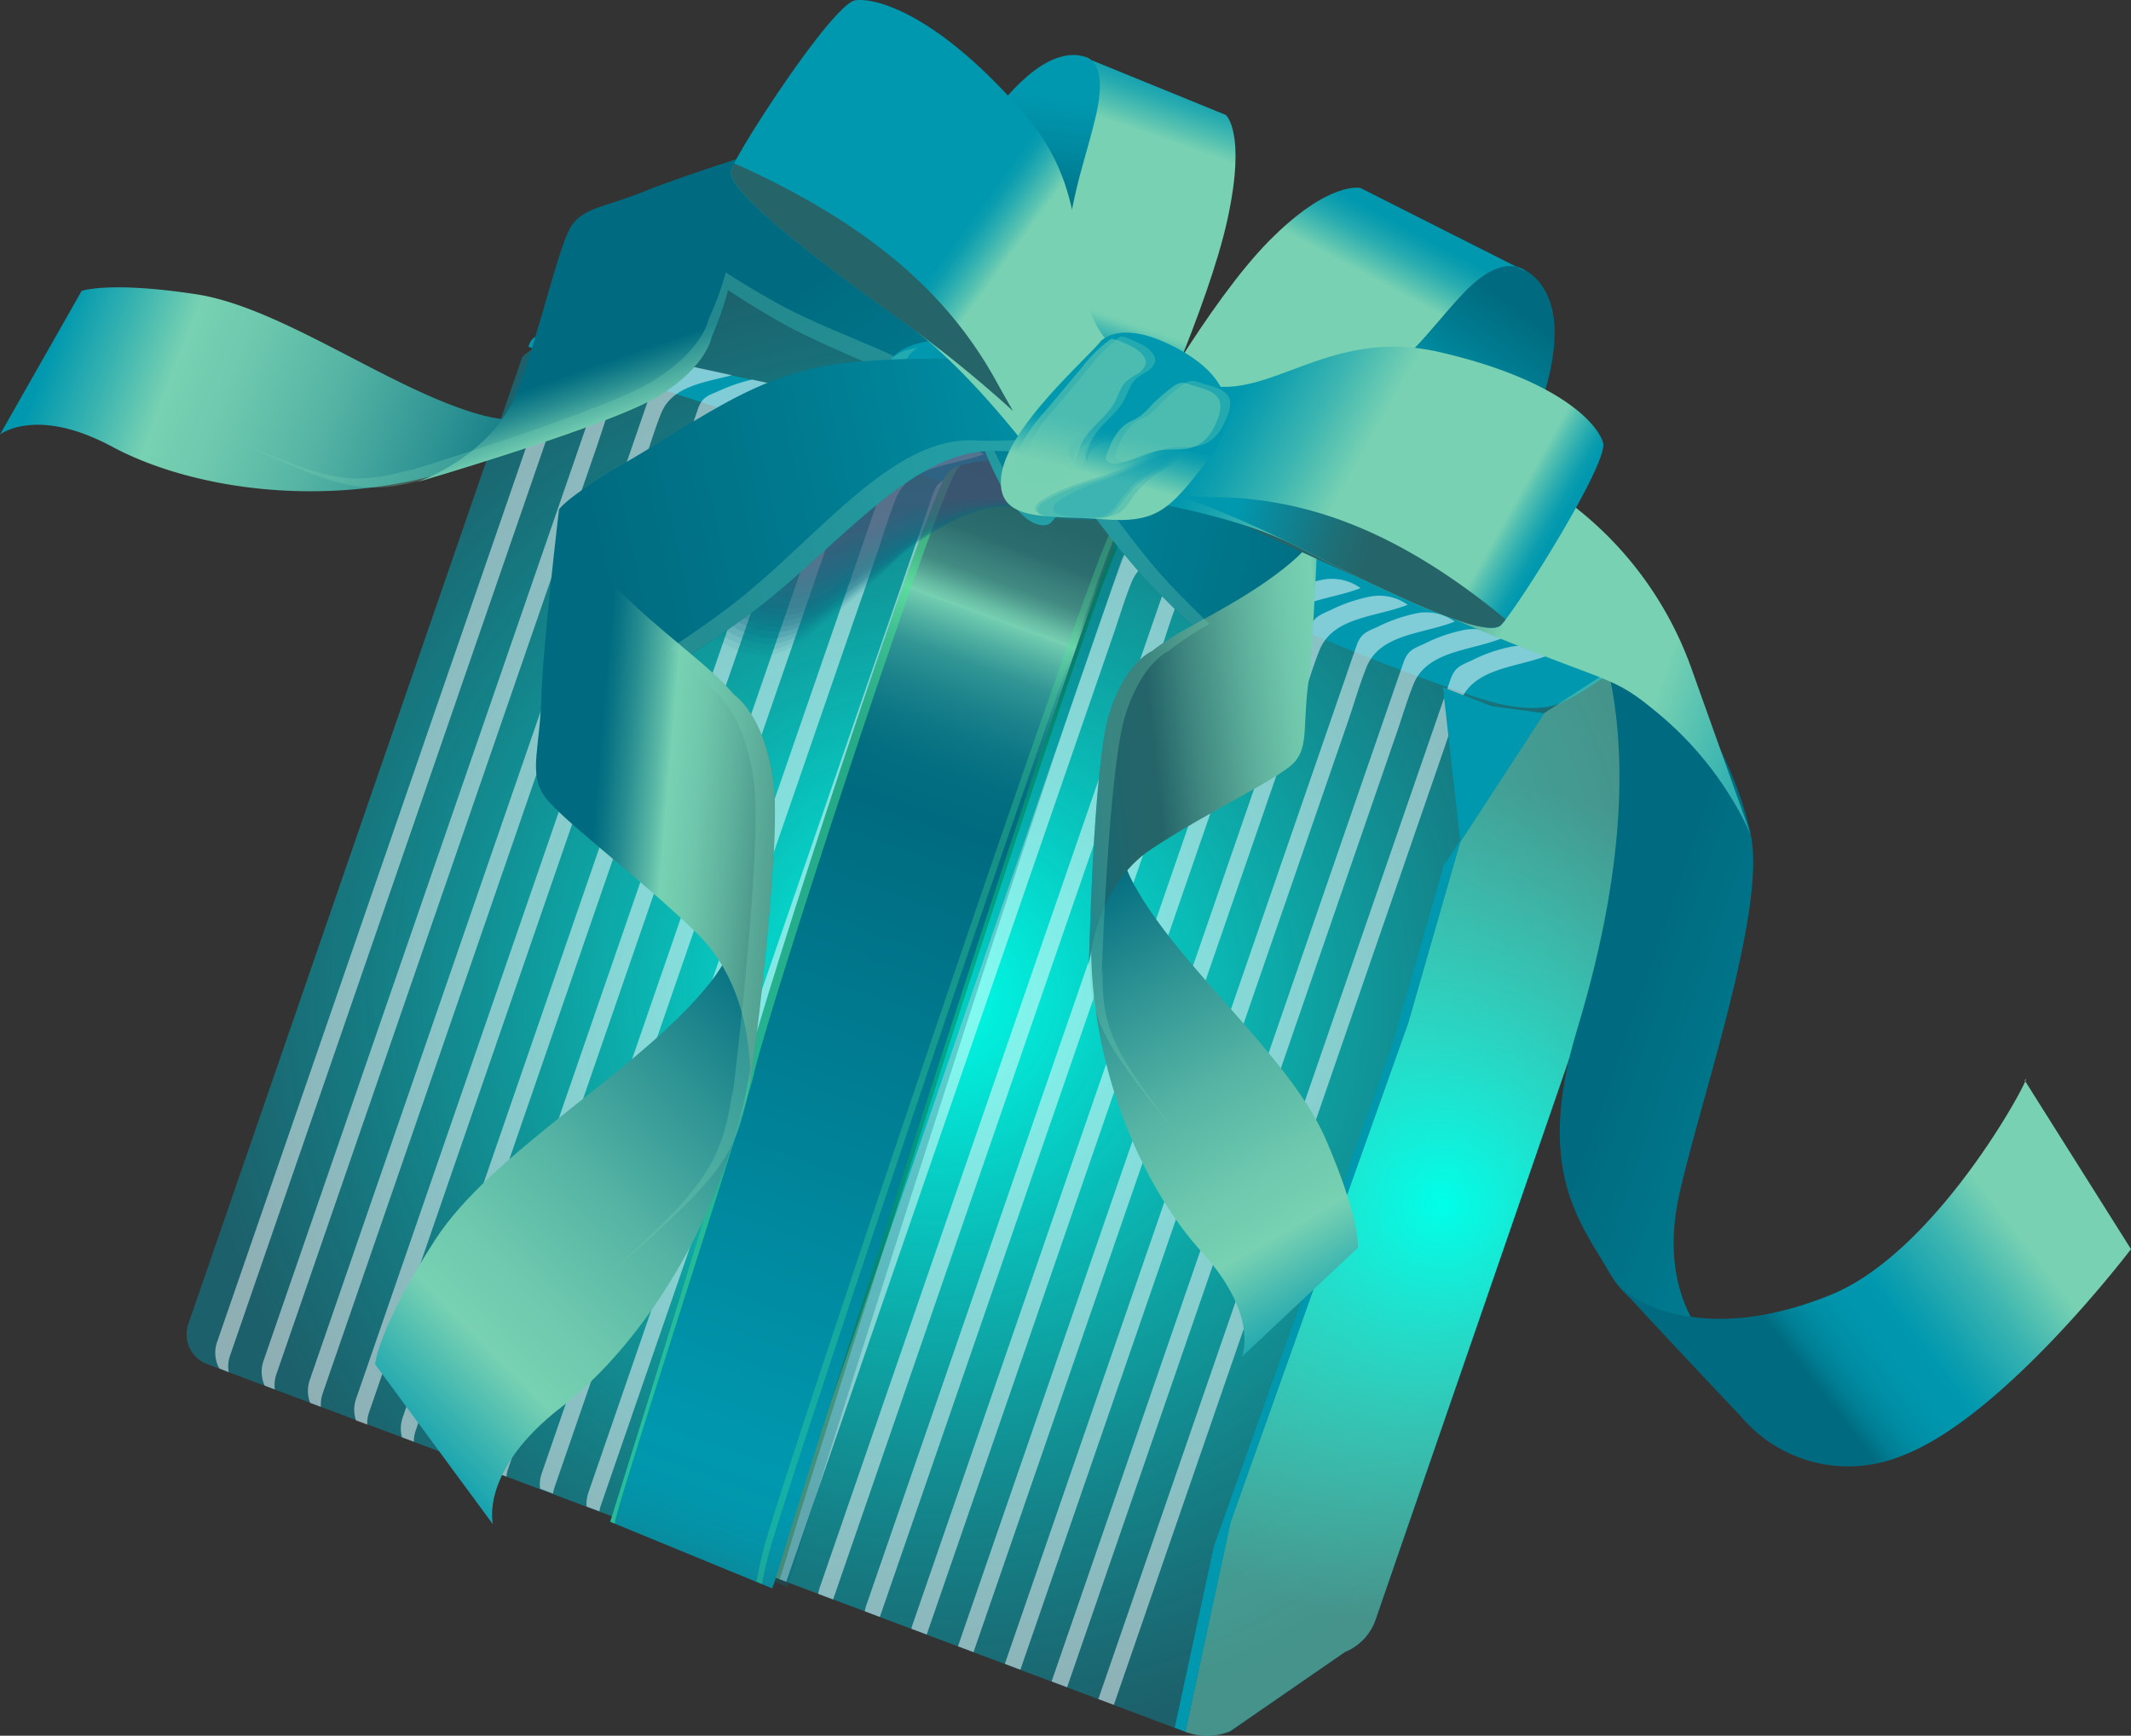 <?xml version="1.0" encoding="UTF-8"?> <svg xmlns="http://www.w3.org/2000/svg" xmlns:xlink="http://www.w3.org/1999/xlink" viewBox="0 0 348.77 284.13"><rect x="0" y="0" width="348.77" height="284.13" fill="#333333" stroke="none"/><defs><style>.cls-1{isolation:isolate;}.cls-2{fill:url(#radial-gradient);}.cls-3,.cls-55{fill:#0098af;}.cls-4{fill:#fff;}.cls-10,.cls-4,.cls-56{opacity:0.5;}.cls-4,.cls-6{mix-blend-mode:soft-light;}.cls-5{fill:url(#radial-gradient-2);}.cls-13,.cls-7{fill:#006b80;}.cls-11,.cls-36,.cls-7,.cls-8{opacity:0.3;}.cls-13,.cls-14,.cls-15,.cls-16,.cls-17,.cls-18,.cls-19,.cls-20,.cls-21,.cls-22,.cls-23,.cls-24,.cls-25,.cls-26,.cls-27,.cls-28,.cls-29,.cls-30,.cls-31,.cls-32,.cls-55,.cls-7,.cls-8{mix-blend-mode:multiply;}.cls-8{fill:#005400;}.cls-9{fill:url(#linear-gradient);}.cls-10,.cls-11{fill:#4ae88f;}.cls-12{opacity:0.7;}.cls-13{opacity:0.1;}.cls-14{fill:#04697f;opacity:0.15;}.cls-15{fill:#07687f;opacity:0.19;}.cls-16{fill:#0b667e;opacity:0.24;}.cls-17{fill:#0e657d;opacity:0.29;}.cls-18{fill:#12637c;opacity:0.34;}.cls-19{fill:#15627c;opacity:0.38;}.cls-20{fill:#19607b;opacity:0.43;}.cls-21{fill:#1c5e7a;opacity:0.48;}.cls-22{fill:#205d79;opacity:0.53;}.cls-23{fill:#235b79;opacity:0.57;}.cls-24{fill:#275a78;opacity:0.62;}.cls-25{fill:#2a5877;opacity:0.67;}.cls-26{fill:#2e5676;opacity:0.72;}.cls-27{fill:#315576;opacity:0.76;}.cls-28{fill:#355375;opacity:0.81;}.cls-29{fill:#385274;opacity:0.86;}.cls-30{fill:#3c5073;opacity:0.91;}.cls-31{fill:#3f4f73;opacity:0.95;}.cls-32{fill:#434d72;}.cls-33{fill:url(#linear-gradient-2);}.cls-34{fill:url(#linear-gradient-3);}.cls-35{fill:url(#linear-gradient-4);}.cls-36,.cls-56{fill:#77d1b2;}.cls-37{fill:url(#linear-gradient-5);}.cls-38{fill:url(#linear-gradient-6);}.cls-39{fill:url(#linear-gradient-7);}.cls-40{fill:url(#linear-gradient-8);}.cls-41{fill:url(#linear-gradient-9);}.cls-42{fill:url(#linear-gradient-10);}.cls-43{fill:url(#linear-gradient-11);}.cls-44{fill:url(#linear-gradient-12);}.cls-45{fill:url(#linear-gradient-13);}.cls-46{fill:url(#linear-gradient-14);}.cls-47{fill:url(#linear-gradient-15);}.cls-48{fill:url(#linear-gradient-16);}.cls-49{fill:url(#linear-gradient-17);}.cls-50{fill:url(#linear-gradient-18);}.cls-51{fill:url(#linear-gradient-19);}.cls-52{fill:url(#linear-gradient-20);}.cls-53{fill:url(#linear-gradient-21);}.cls-54{fill:url(#linear-gradient-22);}.cls-55{opacity:0.2;}</style><radialGradient id="radial-gradient" cx="153.62" cy="162.85" r="122.18" gradientUnits="userSpaceOnUse"><stop offset="0" stop-color="#00ffe9"></stop><stop offset="1" stop-color="#0098af" stop-opacity="0.45"></stop></radialGradient><radialGradient id="radial-gradient-2" cx="-448.25" cy="65.9" r="69.12" gradientTransform="matrix(-0.95, -0.33, -0.33, 0.95, -167.92, -13.5)" gradientUnits="userSpaceOnUse"><stop offset="0" stop-color="#00ffe9"></stop><stop offset="1" stop-color="#77d1b2" stop-opacity="0.45"></stop></radialGradient><linearGradient id="linear-gradient" x1="6353.34" y1="-40.59" x2="6349.82" y2="160.8" gradientTransform="matrix(0.95, 0.33, -0.33, 0.95, -5836.59, -1970.74)" gradientUnits="userSpaceOnUse"><stop offset="0" stop-color="#256569"></stop><stop offset="0.06" stop-color="#26676a"></stop><stop offset="0.09" stop-color="#2c6e6f"></stop><stop offset="0.1" stop-color="#357977"></stop><stop offset="0.12" stop-color="#418a82"></stop><stop offset="0.13" stop-color="#52a091"></stop><stop offset="0.14" stop-color="#66bba3"></stop><stop offset="0.15" stop-color="#77d1b2"></stop><stop offset="0.15" stop-color="#72cdb0"></stop><stop offset="0.17" stop-color="#4fafa1"></stop><stop offset="0.19" stop-color="#329695"></stop><stop offset="0.22" stop-color="#1c838c"></stop><stop offset="0.25" stop-color="#0c7685"></stop><stop offset="0.28" stop-color="#036e81"></stop><stop offset="0.32" stop-color="#006b80"></stop><stop offset="0.86" stop-color="#0098af"></stop><stop offset="0.9" stop-color="#0196ac"></stop><stop offset="0.93" stop-color="#0690a4"></stop><stop offset="0.96" stop-color="#0e8595"></stop><stop offset="0.98" stop-color="#197680"></stop><stop offset="1" stop-color="#256569"></stop></linearGradient><linearGradient id="linear-gradient-2" x1="5270.4" y1="-1960.9" x2="5347.11" y2="-1960.9" gradientTransform="matrix(0.59, 0.81, -0.81, 0.59, -4582.28, -3053.66)" gradientUnits="userSpaceOnUse"><stop offset="0" stop-color="#006b80"></stop><stop offset="0.39" stop-color="#007a8f"></stop><stop offset="1" stop-color="#0098af"></stop></linearGradient><linearGradient id="linear-gradient-3" x1="5922.67" y1="1678.36" x2="6002.8" y2="1730.39" gradientTransform="matrix(0.98, -0.21, 0.21, 0.98, -6135.68, -377.3)" gradientUnits="userSpaceOnUse"><stop offset="0" stop-color="#0098af"></stop><stop offset="0.11" stop-color="#3bb4b0"></stop><stop offset="0.21" stop-color="#77d1b2"></stop><stop offset="0.31" stop-color="#6ec9ae"></stop><stop offset="0.48" stop-color="#55b4a4"></stop><stop offset="0.68" stop-color="#2d9293"></stop><stop offset="0.88" stop-color="#006b80"></stop></linearGradient><linearGradient id="linear-gradient-4" x1="5257.19" y1="-1933.43" x2="5301.29" y2="-1919.95" gradientTransform="matrix(0.59, 0.81, -0.81, 0.59, -4582.28, -3053.66)" gradientUnits="userSpaceOnUse"><stop offset="0" stop-color="#006b80"></stop><stop offset="0.03" stop-color="#0b7585"></stop><stop offset="0.09" stop-color="#298e91"></stop><stop offset="0.17" stop-color="#59b7a5"></stop><stop offset="0.21" stop-color="#77d1b2"></stop><stop offset="0.29" stop-color="#70c8ac"></stop><stop offset="0.41" stop-color="#5daf9b"></stop><stop offset="0.56" stop-color="#3f8780"></stop><stop offset="0.67" stop-color="#256569"></stop><stop offset="0.76" stop-color="#22656b"></stop><stop offset="0.82" stop-color="#1a6770"></stop><stop offset="0.86" stop-color="#0b6979"></stop><stop offset="0.88" stop-color="#006b80"></stop></linearGradient><linearGradient id="linear-gradient-5" x1="-821.69" y1="-1133.19" x2="-740.58" y2="-1133.19" gradientTransform="matrix(-0.84, -0.47, -0.17, 0.7, -662.61, 501.61)" xlink:href="#linear-gradient-2"></linearGradient><linearGradient id="linear-gradient-6" x1="2618.82" y1="-3500.76" x2="2703.82" y2="-3445.56" gradientTransform="matrix(-0.2, -0.83, -0.83, -0.14, -2166.46, 1906.23)" xlink:href="#linear-gradient-3"></linearGradient><linearGradient id="linear-gradient-7" x1="-841.84" y1="-1098.52" x2="-769.8" y2="-1076.49" gradientTransform="matrix(-0.84, -0.47, -0.17, 0.7, -662.61, 501.61)" xlink:href="#linear-gradient-4"></linearGradient><linearGradient id="linear-gradient-8" x1="5950.15" y1="1733.29" x2="6042.43" y2="1733.29" gradientTransform="matrix(0.98, -0.21, 0.21, 0.98, -6091.2, -328.63)" xlink:href="#linear-gradient-2"></linearGradient><linearGradient id="linear-gradient-9" x1="2819.34" y1="3828.48" x2="2915.71" y2="3891.07" gradientTransform="translate(-4279.33 2180.39) rotate(-77.81)" xlink:href="#linear-gradient-3"></linearGradient><linearGradient id="linear-gradient-10" x1="5934.25" y1="1766.33" x2="5987.31" y2="1782.55" gradientTransform="matrix(0.98, -0.21, 0.21, 0.98, -6091.2, -328.63)" xlink:href="#linear-gradient-4"></linearGradient><linearGradient id="linear-gradient-11" x1="6407.64" y1="-76.55" x2="6401.72" y2="-57.62" gradientTransform="matrix(0.95, 0.33, -0.33, 0.95, -5836.59, -1970.74)" xlink:href="#linear-gradient-2"></linearGradient><linearGradient id="linear-gradient-12" x1="-443.28" y1="-577.84" x2="-448.74" y2="-560.4" gradientTransform="matrix(-0.7, -0.44, -0.65, 1.02, -506.38, 411.25)" gradientUnits="userSpaceOnUse"><stop offset="0" stop-color="#0098af"></stop><stop offset="0.39" stop-color="#0089a0"></stop><stop offset="1" stop-color="#006b80"></stop></linearGradient><linearGradient id="linear-gradient-13" x1="-461.1" y1="-588.11" x2="-468.15" y2="-543.61" gradientTransform="matrix(-0.7, -0.44, -0.65, 1.02, -506.38, 411.25)" gradientUnits="userSpaceOnUse"><stop offset="0" stop-color="#0098af"></stop><stop offset="0.03" stop-color="#0b9daf"></stop><stop offset="0.09" stop-color="#29acb0"></stop><stop offset="0.16" stop-color="#59c3b1"></stop><stop offset="0.2" stop-color="#77d1b2"></stop><stop offset="0.76" stop-color="#77d1b2"></stop><stop offset="0.77" stop-color="#72cfb2"></stop><stop offset="0.8" stop-color="#4fbeb1"></stop><stop offset="0.83" stop-color="#32b0b0"></stop><stop offset="0.86" stop-color="#1ca5b0"></stop><stop offset="0.9" stop-color="#0c9eaf"></stop><stop offset="0.94" stop-color="#0399af"></stop><stop offset="1" stop-color="#0098af"></stop></linearGradient><linearGradient id="linear-gradient-14" x1="6285.1" y1="-67.73" x2="6360.74" y2="-44.6" gradientTransform="matrix(0.95, 0.33, -0.33, 0.95, -5836.59, -1970.74)" gradientUnits="userSpaceOnUse"><stop offset="0" stop-color="#0098af"></stop><stop offset="0.02" stop-color="#0b9daf"></stop><stop offset="0.05" stop-color="#29acb0"></stop><stop offset="0.09" stop-color="#59c3b1"></stop><stop offset="0.11" stop-color="#77d1b2"></stop><stop offset="0.46" stop-color="#77d1b2"></stop><stop offset="0.59" stop-color="#3cb5b1"></stop><stop offset="0.71" stop-color="#11a0af"></stop><stop offset="0.77" stop-color="#0098af"></stop><stop offset="0.85" stop-color="#0095ac"></stop><stop offset="0.91" stop-color="#008da4"></stop><stop offset="0.96" stop-color="#007f95"></stop><stop offset="1" stop-color="#006b80"></stop><stop offset="1" stop-color="#006b80"></stop></linearGradient><linearGradient id="linear-gradient-15" x1="6389.53" y1="-87.74" x2="6381.78" y2="-38.8" gradientTransform="matrix(0.95, 0.33, -0.33, 0.95, -5836.59, -1970.74)" xlink:href="#linear-gradient-13"></linearGradient><linearGradient id="linear-gradient-16" x1="6308.07" y1="-45.9" x2="6328.39" y2="-33.31" gradientTransform="matrix(0.95, 0.33, -0.33, 0.95, -5836.59, -1970.74)" gradientUnits="userSpaceOnUse"><stop offset="0" stop-color="#256569"></stop><stop offset="0.28" stop-color="#1d7078"></stop><stop offset="0.82" stop-color="#088da1"></stop><stop offset="1" stop-color="#0098af"></stop></linearGradient><linearGradient id="linear-gradient-17" x1="6429.8" y1="16.98" x2="6494.4" y2="16.98" gradientTransform="matrix(0.95, 0.33, -0.33, 0.95, -5836.59, -1970.74)" xlink:href="#linear-gradient-2"></linearGradient><linearGradient id="linear-gradient-18" x1="6367.3" y1="-30.2" x2="6475.65" y2="-30.2" gradientTransform="matrix(0.95, 0.33, -0.33, 0.95, -5836.59, -1970.74)" gradientUnits="userSpaceOnUse"><stop offset="0" stop-color="#256569"></stop><stop offset="0.04" stop-color="#2d7071"></stop><stop offset="0.1" stop-color="#448e85"></stop><stop offset="0.18" stop-color="#69bea5"></stop><stop offset="0.21" stop-color="#77d1b2"></stop><stop offset="0.46" stop-color="#77d1b2"></stop><stop offset="0.59" stop-color="#3cb5b1"></stop><stop offset="0.71" stop-color="#11a0af"></stop><stop offset="0.77" stop-color="#0098af"></stop><stop offset="0.84" stop-color="#0196ac"></stop><stop offset="0.89" stop-color="#0690a4"></stop><stop offset="0.93" stop-color="#0e8595"></stop><stop offset="0.97" stop-color="#197680"></stop><stop offset="1" stop-color="#256569"></stop></linearGradient><linearGradient id="linear-gradient-19" x1="6546.02" y1="16.04" x2="6504.64" y2="79.76" gradientTransform="matrix(0.95, 0.33, -0.33, 0.95, -5836.59, -1970.74)" gradientUnits="userSpaceOnUse"><stop offset="0" stop-color="#006b80"></stop><stop offset="0.03" stop-color="#0b7585"></stop><stop offset="0.09" stop-color="#298e91"></stop><stop offset="0.17" stop-color="#59b7a5"></stop><stop offset="0.21" stop-color="#77d1b2"></stop><stop offset="0.46" stop-color="#77d1b2"></stop><stop offset="0.59" stop-color="#3cb5b1"></stop><stop offset="0.71" stop-color="#11a0af"></stop><stop offset="0.77" stop-color="#0098af"></stop><stop offset="0.85" stop-color="#0095ac"></stop><stop offset="0.91" stop-color="#008da4"></stop><stop offset="0.96" stop-color="#007f95"></stop><stop offset="1" stop-color="#006b80"></stop><stop offset="1" stop-color="#006b80"></stop></linearGradient><linearGradient id="linear-gradient-20" x1="-128.15" y1="-1490.68" x2="-52.52" y2="-1467.56" gradientTransform="matrix(-0.65, -0.65, -0.71, 0.71, -886.04, 1060.07)" xlink:href="#linear-gradient-14"></linearGradient><linearGradient id="linear-gradient-21" x1="-105.18" y1="-1468.86" x2="-84.87" y2="-1456.27" gradientTransform="matrix(-0.65, -0.65, -0.71, 0.71, -886.04, 1060.07)" xlink:href="#linear-gradient-16"></linearGradient><linearGradient id="linear-gradient-22" x1="6355.06" y1="-49.43" x2="6357.29" y2="-21.46" gradientTransform="matrix(0.95, 0.33, -0.33, 0.95, -5836.59, -1970.74)" gradientUnits="userSpaceOnUse"><stop offset="0" stop-color="#0098af"></stop><stop offset="0.05" stop-color="#0f9faf"></stop><stop offset="0.15" stop-color="#38b3b0"></stop><stop offset="0.28" stop-color="#77d1b2"></stop><stop offset="0.63" stop-color="#77d1b2"></stop><stop offset="0.79" stop-color="#3cb5b1"></stop><stop offset="0.93" stop-color="#11a0af"></stop><stop offset="1" stop-color="#0098af"></stop></linearGradient></defs><title>подарок</title><g class="cls-1"><g id="Layer_1" data-name="Layer 1"><path class="cls-2" d="M276.17,117.32l-51,147.8a8.83,8.83,0,0,1-5,5.3l-18.79,13a10,10,0,0,1-7.33.1L33.91,223.3a5.2,5.2,0,0,1-3.09-6.57L85.43,58.57c.83-2.41,35.95-17.51,38.44-17L168.7,63.25l101.91,42.07A9.52,9.52,0,0,1,276.17,117.32Z"></path><path class="cls-3" d="M270.24,106.3c.86-.29,1.7-.6,2.53-.93-10.27-2.79-22.74-1-32.82-4.89L191.51,81.74,163.67,71,91.26,55.28c-2.49-.54-4-.92-4.78,1.49,0,0,50.32,15.94,71.44,23.38,29.7,10.47,50.09,22.17,79.79,32.64,5,1.76,9.82,3.56,15.07,3C257.81,115.3,265.34,108,270.24,106.3Z"></path><path class="cls-4" d="M207.27,90.79c-5.17,2-12.2,1.87-14.41,7.35-1.14,2.83-2,5.81-3,8.69l-53.51,155-2.43-.91a5.33,5.33,0,0,1,.26-1.1l57-165.13c.7-2,1.65-2.28,3.46-3.08A25.85,25.85,0,0,1,201,89.42,8.06,8.06,0,0,1,207.27,90.79Zm7.7,2.74c-5.17,2-12.19,1.88-14.41,7.38-1.15,2.84-2,5.83-3,8.73L144,264.69l-2.47-.93a5.66,5.66,0,0,1,.22-.88L198.89,97.44c.7-2,1.65-2.29,3.46-3.1a25.58,25.58,0,0,1,6.36-2.17A8,8,0,0,1,215,93.53Zm-15.41-5.48c-5.17,2-12.19,1.85-14.39,7.32-1.14,2.82-2,5.79-3,8.66l-53.49,154.9-2.38-.89a6.09,6.09,0,0,1,.28-1.32l56.9-164.81c.7-2,1.65-2.28,3.46-3.07a25.35,25.35,0,0,1,6.35-2.16A8.05,8.05,0,0,1,199.56,88.05ZM94.2,55.92l5.51,1.19c-3,.84-5.7,2.06-6.88,5-1.1,2.72-1.93,5.58-2.88,8.35L37.64,221.94a5.29,5.29,0,0,0-.2,2.69L35.88,224a5.32,5.32,0,0,1-.35-4.31l55.59-161C91.75,56.9,92.62,56.57,94.2,55.92Zm143.89,45.83c-5.18,2.08-12.21,1.93-14.45,7.49-1.15,2.86-2,5.88-3,8.8L167,273.33l-2.52-.95a1.83,1.83,0,0,1,.06-.25L222,105.74c.71-2.06,1.66-2.32,3.47-3.13a26,26,0,0,1,6.38-2.22A8,8,0,0,1,238.09,101.75ZM100.52,64.86c-1.1,2.72-1.93,5.6-2.89,8.37L45.22,225a5.44,5.44,0,0,0-.24,2.45l-1.66-.63a5.42,5.42,0,0,1-.21-4L98.82,61.48c.67-1.95,1.61-2.19,3.41-2.94l1.4-.58,6.1,1.32C105.82,60.19,102,61.2,100.52,64.86ZM222.68,96.27c-5.18,2.06-12.2,1.9-14.43,7.42-1.14,2.84-2,5.85-3,8.75L151.67,267.57l-2.49-.94c0-.22.1-.45.17-.67L206.58,100.2c.71-2,1.66-2.3,3.47-3.1a25.71,25.71,0,0,1,6.37-2.19A8,8,0,0,1,222.68,96.27Zm23.12,8.22c-5.19,2.09-12.22,2-14.46,7.52-1.16,2.87-2,5.9-3.05,8.83L174.65,276.2l-2.54-.95a.06.06,0,0,1,0,0L229.68,108.5c.71-2.06,1.66-2.32,3.48-3.14a25.33,25.33,0,0,1,6.38-2.22A7.91,7.91,0,0,1,245.8,104.49ZM230.39,99c-5.19,2.07-12.21,1.92-14.44,7.45-1.15,2.86-2,5.87-3,8.78L159.33,270.45l-2.51-.94c0-.16.07-.31.12-.47L214.28,103c.71-2,1.66-2.31,3.47-3.12a25.74,25.74,0,0,1,6.37-2.2A8,8,0,0,1,230.39,99Zm23.12,8.22c-5.2,2.1-12.23,2-14.48,7.55-1.16,2.88-2,5.92-3.05,8.86L182.3,279.08l-2.54-.95,57.62-166.86c.71-2.07,1.66-2.33,3.48-3.16a25.49,25.49,0,0,1,6.38-2.23A8,8,0,0,1,253.51,107.23Zm-99.12-23c-1.13,2.79-2,5.73-3,8.56l-53.1,153.8a5.74,5.74,0,0,0-.19.82L96,246.62a5.73,5.73,0,0,1,.28-2.23L152.7,80.84c.69-2,1.64-2.24,3.44-3a25.68,25.68,0,0,1,6.34-2.11,8.13,8.13,0,0,1,6.25,1.39C163.58,79.07,156.57,78.87,154.39,84.27Zm-7.7-2.77c-1.12,2.77-2,5.7-2.94,8.53l-53,153.51a6.27,6.27,0,0,0-.24,1l-2.12-.8a5.67,5.67,0,0,1,.26-2.47L145,78.08c.69-2,1.64-2.24,3.44-3a25.45,25.45,0,0,1,6.33-2.1A8.2,8.2,0,0,1,161,74.36C155.88,76.32,148.87,76.12,146.69,81.5Zm15.39,5.55c-1.13,2.79-2,5.74-3,8.58l-53.2,154.08a4.47,4.47,0,0,0-.14.61l-2.27-.85a5.8,5.8,0,0,1,.31-2L160.4,83.61c.69-2,1.64-2.25,3.44-3a25.68,25.68,0,0,1,6.34-2.11,8.11,8.11,0,0,1,6.26,1.38C171.28,81.82,164.27,81.63,162.08,87.05Zm15.39,5.54c-1.13,2.81-2,5.78-3,8.64l-53.4,154.66c0,.05,0,.11,0,.17l-2.34-.88a5.65,5.65,0,0,1,.29-1.55L175.79,89.14c.7-2,1.65-2.27,3.45-3.06a26,26,0,0,1,6.35-2.14,8.17,8.17,0,0,1,6.27,1.37C186.69,87.32,179.67,87.14,177.47,92.59Zm-7.69-2.77c-1.13,2.8-2,5.76-3,8.61L113.51,252.8c-.05.13-.06.26-.1.39l-2.31-.87a6.1,6.1,0,0,1,.31-1.77L168.1,86.38c.69-2,1.64-2.26,3.44-3a25.27,25.27,0,0,1,6.35-2.13,8.11,8.11,0,0,1,6.26,1.38C179,84.57,172,84.39,169.78,89.82ZM115.91,70.4C114.8,73.14,114,76,113,78.83L60.4,231.2a5.31,5.31,0,0,0-.29,2l-1.85-.69a5.46,5.46,0,0,1,0-3.48L114.21,67c.68-2,1.62-2.21,3.42-3a29.35,29.35,0,0,1,5.46-1.87l6.54,1.41C124.56,65.31,118,65.28,115.91,70.4Zm7.7,2.78c-1.11,2.75-2,5.65-2.92,8.45L68,234.28a5.52,5.52,0,0,0-.27,1.73l-1.94-.73a5.47,5.47,0,0,1,.11-3.22l56-162.28c.68-2,1.62-2.21,3.42-3a25.38,25.38,0,0,1,6.32-2,8.2,8.2,0,0,1,6.26,1.39C132.77,68.07,125.77,67.85,123.61,73.18Zm-15.39-5.55c-1.11,2.73-1.94,5.62-2.9,8.4L52.81,228.11a5.55,5.55,0,0,0-.29,2.19l-1.76-.66a5.48,5.48,0,0,1-.06-3.75L106.51,64.25c.68-2,1.62-2.2,3.42-3,1.07-.45,2.14-.9,3.24-1.27l6.64,1.44C115.17,62.64,110,63.22,108.22,67.63ZM139,78.73c-1.12,2.76-2,5.68-2.94,8.5L83.16,240.45a5.24,5.24,0,0,0-.27,1.27l-2.07-.78a5.54,5.54,0,0,1,.24-2.72L137.31,75.31c.68-2,1.62-2.23,3.42-3a25.67,25.67,0,0,1,6.33-2.08,8.19,8.19,0,0,1,6.26,1.39C148.17,73.57,141.17,73.36,139,78.73ZM131.3,76c-1.11,2.76-2,5.67-2.92,8.48L75.57,237.37a5.5,5.5,0,0,0-.27,1.49l-2-.76a5.48,5.48,0,0,1,.19-3L129.61,72.55c.68-2,1.62-2.22,3.42-3a25.5,25.5,0,0,1,6.33-2.07,8.2,8.2,0,0,1,6.26,1.39C140.47,70.82,133.47,70.6,131.3,76Z"></path><path class="cls-5" d="M220.13,270.42a8.83,8.83,0,0,0,5-5.3l51-147.8a9.52,9.52,0,0,0-5.56-12l-.18-.07-17.7,11.51-13.72,21-8.54,29.71-29.05,81.67L194,283.48a10,10,0,0,0,7.33-.1Z"></path><g class="cls-6"><polygon class="cls-3" points="230.47 167.52 239.01 137.81 250.24 120.58 249.99 120.66 236.28 141.72 227.74 171.43 198.68 253.1 192.26 282.82 194.01 283.48 201.42 249.19 230.47 167.52"></polygon></g><path class="cls-7" d="M182.8,76.1S161,73.26,157.59,77.21s-30.79,88-32.73,97.16-22.5,74.56-22.5,74.56l26.48,10.85s-.08.82,2.58-8.08,51.35-162.81,54.18-164,15-4.64,15-4.64Z"></path><path class="cls-8" d="M180.83,76.8s-21.8-2.9-25.17,1-30.33,86.67-32.22,95.69S101,247.86,101,247.86l26.48,10.84s-.08.8,2.54-8S180.85,89.42,183.67,88.29s15-4.51,15-4.51Z"></path><path class="cls-9" d="M180.32,76.28s-21.82-2.84-25.21,1.11-30.8,88-32.74,97.16-22.5,74.56-22.5,74.56L126.35,260s-.08.82,2.58-8.08,51.35-162.81,54.18-164,15-4.65,15-4.65Z"></path><path class="cls-10" d="M123.41,175.71c-1.32,6.15-23,72.22-22.8,73.7l-.74-.3s20.56-65.41,22.5-74.56,29.34-93.21,32.74-97.16a4.76,4.76,0,0,1,2.19-1.22,3,3,0,0,0-.49.43C153.39,80.65,125.41,166.38,123.41,175.71ZM198.1,83.27s-9.29,2.67-13.52,4.11a.88.88,0,0,1,.23-.24c2.06-.86,9-3,12.69-4.11Z"></path><path class="cls-11" d="M125.67,254.9c2.44-9.9,54.54-164.57,57.72-169.08a5,5,0,0,1,.44-.49,4.86,4.86,0,0,0-1.92,1.46c-3.15,4.41-54.63,157.28-57,167-.49,2-.84,3.7-1.1,5.14l.89.36C124.94,258,125.26,256.56,125.67,254.9Z"></path><g class="cls-12"><path class="cls-13" d="M195.36,84.11s1.4,3.75-16.54,1.11c-7-1-14.09-4-20.92-1a35.58,35.58,0,0,0-4.42,2.5,46.84,46.84,0,0,0-6.25,4.45c-1.1,1-2.11,2.07-3.18,3.08s-2,1.78-3,2.63l-4,3.33c-1.75,1.46-3.49,2.91-5.32,4.27a12.63,12.63,0,0,1-5.91,2.79,11.31,11.31,0,0,1-5.41-1,13.13,13.13,0,0,1-4.15-2.44c-3.14-3-3-7.06-1.28-10.6.67-1.41.92-3.07,1.52-4.53,3.44-8.51,10.75-14.36,20-15.19s22.23-3.45,33.81-3.23S192,73.58,195.36,84.11Z"></path><path class="cls-14" d="M137.06,73.67c2.54-.27,5.35-.64,8.35-1,5.32-.68,11.17-1.42,17-1.78,2.26-.14,4.52-.23,6.74-.22.69,0,1.38,0,2.05,0a57.49,57.49,0,0,1,6.34.56l1.49.26c7.49,1.42,13.81,5.09,16.18,12.6-.15,0,.73,2.77-10.78,1.72-1.61-.14-3.45-.35-5.55-.65s-4.12-.75-6.18-1.19c-4.84-1-9.69-1.84-14.41.14a32.86,32.86,0,0,0-4.37,2.36,46.15,46.15,0,0,0-6.21,4.22c-.23.2-.47.4-.69.61-.84.76-1.64,1.57-2.48,2.33s-2,1.71-3,2.53l-4,3.22c-1.73,1.42-3.47,2.84-5.27,4.16a13,13,0,0,1-5.81,2.77,9.75,9.75,0,0,1-3.83-.38c-.5-.15-1-.31-1.49-.5s-.74-.28-1.1-.44a10.5,10.5,0,0,1-3-1.92c-3-2.88-2.81-6.9-1.11-10.36.68-1.37,1-3,1.55-4.39a25.48,25.48,0,0,1,3-5.35A23.2,23.2,0,0,1,137.06,73.67Z"></path><path class="cls-15" d="M137.63,73.79c2.59-.3,5.41-.69,8.43-1.05,5.4-.65,11.3-1.31,17.16-1.6C165.5,71,167.78,71,170,71c.69,0,1.39.05,2.06.09,2.1.15,4.13.3,6,.63l1.4.27c7,1.41,13.33,5.06,15.53,12.15-.29,0,.39,2.61-10.64,1.64-1.59-.14-3.4-.33-5.46-.62s-4.06-.72-6.09-1.15c-4.75-1-9.53-1.84-14.18,0a33.15,33.15,0,0,0-4.32,2.21,44.91,44.91,0,0,0-6.17,4l-.69.58c-.83.72-1.63,1.49-2.47,2.22s-2,1.64-3,2.43c-1.31,1-2.62,2.07-3.92,3.12-1.72,1.37-3.44,2.76-5.23,4.05a13.21,13.21,0,0,1-5.71,2.73,9.68,9.68,0,0,1-3.75-.29,14.64,14.64,0,0,1-1.47-.44c-.36-.12-.72-.25-1.08-.41a9.44,9.44,0,0,1-2.94-1.87c-2.91-2.81-2.62-6.75-.92-10.11.68-1.35,1-2.91,1.57-4.26a25.24,25.24,0,0,1,3-5.14A23.23,23.23,0,0,1,137.63,73.79Z"></path><path class="cls-16" d="M138.21,73.92c2.62-.34,5.46-.75,8.5-1.09,5.48-.62,11.42-1.2,17.33-1.42,2.3-.09,4.6-.12,6.86-.07.7,0,1.41.06,2.08.13,2,.19,3.93.35,5.69.7.45.08.88.19,1.3.27,6.6,1.4,12.85,5,14.9,11.7-.44,0,0,2.46-10.51,1.55-1.56-.13-3.35-.3-5.37-.57s-4-.69-6-1.12c-4.67-1-9.37-1.83-13.95-.12a35.09,35.09,0,0,0-4.28,2.06,44.48,44.48,0,0,0-6.12,3.77c-.24.18-.47.37-.69.55-.84.69-1.64,1.42-2.47,2.12s-2,1.56-3,2.33l-3.89,3c-1.7,1.34-3.4,2.68-5.17,3.94a13.66,13.66,0,0,1-5.62,2.71,9.84,9.84,0,0,1-3.67-.2,14.72,14.72,0,0,1-1.45-.38c-.35-.11-.71-.24-1.06-.38a8.87,8.87,0,0,1-2.9-1.83c-2.78-2.75-2.43-6.6-.73-9.87.68-1.31,1-2.83,1.6-4.12a23.93,23.93,0,0,1,3-4.92A23.18,23.18,0,0,1,138.21,73.92Z"></path><path class="cls-17" d="M138.79,74c2.66-.37,5.51-.79,8.57-1.12,5.56-.59,11.55-1.09,17.5-1.24,2.32-.06,4.64-.06,6.92,0a20.06,20.06,0,0,1,2.09.18c1.91.23,3.74.4,5.38.76l1.2.29c6.14,1.38,12.37,5,14.26,11.24-.59,0-.32,2.31-10.38,1.47-1.54-.13-3.3-.29-5.28-.54s-4-.65-5.9-1.08c-4.59-1-9.2-1.83-13.72-.25a32.84,32.84,0,0,0-4.23,1.92,43.82,43.82,0,0,0-6.08,3.54l-.69.52c-.83.65-1.63,1.34-2.46,2s-2,1.49-3,2.23c-1.29,1-2.57,1.93-3.86,2.91-1.69,1.29-3.37,2.6-5.12,3.83a14.16,14.16,0,0,1-5.53,2.68,10.12,10.12,0,0,1-3.6-.11c-.47-.09-1-.2-1.42-.33s-.7-.21-1-.34a8.18,8.18,0,0,1-2.85-1.79c-2.66-2.68-2.24-6.44-.55-9.62.69-1.29,1-2.75,1.63-4a23.69,23.69,0,0,1,3-4.71A23.35,23.35,0,0,1,138.79,74Z"></path><path class="cls-18" d="M139.37,74.17c2.7-.41,5.56-.85,8.64-1.16,5.64-.57,11.67-1,17.67-1.06q3.51,0,7,.08a19.9,19.9,0,0,1,2.1.21c1.81.27,3.54.46,5.06.83l1.1.3c5.7,1.37,11.9,4.95,13.62,10.79-.73.07-.66,2.16-10.24,1.39-1.52-.12-3.26-.27-5.2-.5s-3.89-.62-5.8-1c-4.5-1-9-1.82-13.48-.38a33.63,33.63,0,0,0-4.2,1.77,44.68,44.68,0,0,0-6,3.31l-.68.5c-.83.61-1.63,1.26-2.46,1.89s-1.95,1.43-2.94,2.14q-1.92,1.38-3.83,2.81c-1.67,1.24-3.34,2.51-5.07,3.71a14.59,14.59,0,0,1-5.44,2.65,10.15,10.15,0,0,1-3.52,0,13.15,13.15,0,0,1-1.39-.28c-.35-.09-.7-.19-1-.31a7.3,7.3,0,0,1-2.8-1.74c-2.55-2.61-2.06-6.29-.37-9.38.69-1.26,1.08-2.67,1.66-3.85a22.75,22.75,0,0,1,2.93-4.5A23.45,23.45,0,0,1,139.37,74.17Z"></path><path class="cls-19" d="M139.94,74.3c2.74-.46,5.62-.91,8.73-1.2,5.7-.54,11.79-.87,17.83-.88q3.54,0,7,.16a16,16,0,0,1,2.12.25c1.71.3,3.34.51,4.73.9.35.09.68.21,1,.3,5.25,1.36,11.41,4.91,13,10.34-.87.08-1,2-10.11,1.31-1.5-.12-3.21-.25-5.11-.47a51.9,51.9,0,0,1-5.7-1c-4.42-1-8.88-1.81-13.26-.5a36,36,0,0,0-4.15,1.62,44.49,44.49,0,0,0-6,3.09l-.69.46c-.83.58-1.62,1.19-2.45,1.79s-1.94,1.36-2.92,2q-1.9,1.32-3.8,2.7c-1.66,1.21-3.32,2.44-5,3.61a15.33,15.33,0,0,1-5.35,2.62,10.48,10.48,0,0,1-3.44.08c-.46-.06-.92-.13-1.37-.23a9.6,9.6,0,0,1-1-.27,6.84,6.84,0,0,1-2.76-1.7c-2.44-2.54-1.88-6.13-.18-9.13.69-1.23,1.1-2.6,1.68-3.72a22.4,22.4,0,0,1,2.91-4.28A23.51,23.51,0,0,1,139.94,74.3Z"></path><path class="cls-20" d="M140.52,74.42c2.78-.49,5.67-1,8.8-1.23,5.78-.51,11.91-.76,18-.69,2.38,0,4.75.1,7.1.22a15.85,15.85,0,0,1,2.13.29c1.61.34,3.14.57,4.42,1,.31.1.61.22.91.31,4.79,1.35,10.93,4.88,12.34,9.89-1,.09-1.37,1.88-10,1.23-1.49-.11-3.17-.23-5-.44a45.68,45.68,0,0,1-5.61-1c-4.34-1-8.72-1.81-13-.63a34.67,34.67,0,0,0-4.11,1.48,43.26,43.26,0,0,0-5.94,2.86c-.23.14-.46.28-.68.43-.83.53-1.63,1.11-2.45,1.68s-1.93,1.29-2.91,1.94q-1.89,1.26-3.76,2.6c-1.65,1.16-3.29,2.36-5,3.49a16,16,0,0,1-5.25,2.59,11,11,0,0,1-3.38.18,12.31,12.31,0,0,1-1.34-.18,7.76,7.76,0,0,1-1-.24,6.26,6.26,0,0,1-2.71-1.65c-2.32-2.47-1.69-6,0-8.89.7-1.2,1.14-2.51,1.71-3.58A21.53,21.53,0,0,1,126.68,82,23.75,23.75,0,0,1,140.52,74.42Z"></path><path class="cls-21" d="M141.1,74.55A82.63,82.63,0,0,1,150,73.28a178.5,178.5,0,0,1,18.17-.51q3.6.08,7.16.3a12.37,12.37,0,0,1,2.15.33,40.47,40.47,0,0,1,4.09,1c.29.11.55.24.81.32,4.34,1.35,10.46,4.84,11.7,9.45-1.16.1-1.71,1.72-9.83,1.14-1.47-.11-3.13-.21-4.94-.4a43.42,43.42,0,0,1-5.51-1c-4.26-1-8.56-1.8-12.8-.76a33.79,33.79,0,0,0-4.06,1.33A42.61,42.61,0,0,0,151,87.19l-.69.4c-.82.5-1.62,1-2.44,1.58S146,90.39,145,91q-1.87,1.21-3.74,2.49c-1.63,1.12-3.25,2.28-4.91,3.39a17.05,17.05,0,0,1-5.16,2.56,11.6,11.6,0,0,1-3.3.27q-.66,0-1.32-.12a8.73,8.73,0,0,1-1-.21,5.82,5.82,0,0,1-2.66-1.61c-2.21-2.4-1.51-5.82.18-8.64.7-1.18,1.17-2.44,1.74-3.45a21,21,0,0,1,2.86-3.86A24,24,0,0,1,141.1,74.55Z"></path><path class="cls-22" d="M141.67,74.67a71.59,71.59,0,0,1,9-1.3A171.54,171.54,0,0,1,169,73c2.42.08,4.83.21,7.22.37a12.16,12.16,0,0,1,2.16.38,30.7,30.7,0,0,1,3.77,1.1c.26.1.49.24.72.32,3.87,1.35,10,4.81,11.06,9-1.31.11-2.06,1.58-9.7,1.05-1.44-.1-3.08-.18-4.86-.36a38.91,38.91,0,0,1-5.41-.91c-4.17-1-8.39-1.8-12.56-.89a36.41,36.41,0,0,0-4,1.18,42.07,42.07,0,0,0-5.85,2.41c-.23.12-.46.24-.68.37-.82.46-1.62,1-2.44,1.47s-1.91,1.15-2.87,1.74q-1.86,1.16-3.71,2.39c-1.62,1.08-3.22,2.2-4.87,3.27a17.78,17.78,0,0,1-5.06,2.53,11.94,11.94,0,0,1-3.22.37c-.43,0-.86,0-1.3-.07a8.21,8.21,0,0,1-1-.17A5.34,5.34,0,0,1,123.75,97c-2.09-2.33-1.32-5.67.36-8.4.71-1.14,1.2-2.35,1.77-3.31a20.64,20.64,0,0,1,2.84-3.65A24.46,24.46,0,0,1,141.67,74.67Z"></path><path class="cls-23" d="M142.25,74.8a63.23,63.23,0,0,1,9-1.34,165.07,165.07,0,0,1,18.5-.15q3.66.16,7.28.45a10.92,10.92,0,0,1,2.18.41,24.43,24.43,0,0,1,3.44,1.17c.23.11.42.25.62.33,3.41,1.35,9.5,4.77,10.43,8.55-1.46.12-2.42,1.44-9.57,1-1.42-.09-3-.16-4.77-.32a37.13,37.13,0,0,1-5.32-.88c-4.09-1-8.23-1.8-12.33-1a34.07,34.07,0,0,0-4,1A41.44,41.44,0,0,0,152,86.19l-.68.34c-.82.42-1.62.89-2.43,1.36S147,89,146,89.53c-1.24.73-2.46,1.49-3.68,2.28-1.6,1-3.2,2.12-4.82,3.17a19.17,19.17,0,0,1-5,2.5,13.32,13.32,0,0,1-3.15.46c-.42,0-.84,0-1.26,0a5.53,5.53,0,0,1-1-.14,5,5,0,0,1-2.57-1.52c-2-2.25-1.13-5.51.55-8.15.71-1.12,1.23-2.28,1.8-3.18a20.17,20.17,0,0,1,2.8-3.43A25,25,0,0,1,142.25,74.8Z"></path><path class="cls-24" d="M142.83,74.93a55.81,55.81,0,0,1,9.1-1.38,159.35,159.35,0,0,1,18.67,0q3.69.21,7.35.53a9.18,9.18,0,0,1,2.18.45,18.4,18.4,0,0,1,3.13,1.23c.19.12.37.23.52.34,3.13.81,9,4.74,9.78,8.1-1.6.14-2.76,1.31-9.43.89-1.4-.09-3-.14-4.68-.29a33,33,0,0,1-5.22-.84c-4-1-8.07-1.8-12.1-1.15a37.26,37.26,0,0,0-3.93.89,42.88,42.88,0,0,0-5.76,2l-.68.31c-.82.39-1.62.82-2.43,1.26s-1.89,1-2.84,1.54c-1.22.69-2.44,1.42-3.64,2.18-1.59,1-3.17,2-4.77,3a21,21,0,0,1-4.88,2.48,14,14,0,0,1-3.07.54,8.57,8.57,0,0,1-1.24,0,6.26,6.26,0,0,1-.95-.1,4.51,4.51,0,0,1-2.52-1.48c-1.87-2.18-1-5.36.73-7.91.71-1.08,1.26-2.19,1.82-3a19.57,19.57,0,0,1,2.78-3.23A25.63,25.63,0,0,1,142.83,74.93Z"></path><path class="cls-25" d="M143.4,75.05a50.13,50.13,0,0,1,9.18-1.41,152.36,152.36,0,0,1,18.85.22q3.7.24,7.4.59A8.32,8.32,0,0,1,181,75a12.62,12.62,0,0,1,2.81,1.3c.16.12.3.23.42.34,2.69.76,8.54,4.7,9.15,7.65-1.75.15-3.11,1.17-9.3.81-1.38-.08-2.94-.13-4.59-.25a30.5,30.5,0,0,1-5.13-.81c-3.93-1-7.91-1.8-11.87-1.28a38.49,38.49,0,0,0-3.88.74,42.32,42.32,0,0,0-5.72,1.73l-.68.28c-.81.35-1.61.74-2.42,1.14s-1.88,1-2.82,1.45c-1.21.65-2.42,1.35-3.61,2.08-1.58,1-3.14,2-4.72,2.94a23,23,0,0,1-4.79,2.44,14.16,14.16,0,0,1-3,.64,10,10,0,0,1-1.22.09,4.85,4.85,0,0,1-.93-.06,4.26,4.26,0,0,1-2.48-1.44c-1.75-2.11-.76-5.2.91-7.66.72-1.06,1.3-2.12,1.86-2.9a19.23,19.23,0,0,1,2.75-3A26.6,26.6,0,0,1,143.4,75.05Z"></path><path class="cls-26" d="M144,75.18a46.27,46.27,0,0,1,9.25-1.45,145.94,145.94,0,0,1,19,.4c2.49.19,5,.42,7.46.67a7.69,7.69,0,0,1,2.21.53,8.93,8.93,0,0,1,2.48,1.37,3.46,3.46,0,0,1,.33.35c2.25.7,8.06,4.67,8.51,7.2-1.9.16-3.47,1-9.16.73-1.37-.08-2.9-.11-4.52-.22a27.37,27.37,0,0,1-5-.77,33.12,33.12,0,0,0-11.64-1.41,35.25,35.25,0,0,0-3.84.6,41.64,41.64,0,0,0-5.68,1.49l-.67.25c-.82.32-1.61.67-2.42,1s-1.87.88-2.8,1.35c-1.21.62-2.4,1.28-3.59,2-1.56.91-3.1,1.88-4.66,2.83a26.14,26.14,0,0,1-4.7,2.42,16.63,16.63,0,0,1-2.92.73,9.44,9.44,0,0,1-1.19.15,4.66,4.66,0,0,1-.91,0A3.88,3.88,0,0,1,127.08,94c-1.64-2-.56-5,1.1-7.42.72-1,1.32-2,1.88-2.76A19.09,19.09,0,0,1,132.79,81,27.68,27.68,0,0,1,144,75.18Z"></path><path class="cls-27" d="M144.56,75.31a42,42,0,0,1,9.32-1.49,141.84,141.84,0,0,1,19.19.58c2.51.22,5,.48,7.52.74a7.2,7.2,0,0,1,2.22.58A6.21,6.21,0,0,1,185,77.15a2,2,0,0,1,.24.36c1.81.64,7.58,4.64,7.86,6.75-2,.18-3.81.9-9,.64-1.35-.06-2.85-.08-4.43-.18a24.62,24.62,0,0,1-4.93-.74,35.11,35.11,0,0,0-11.41-1.53c-1.28.08-2.53.25-3.79.45a41.66,41.66,0,0,0-5.63,1.27l-.68.22c-.81.27-1.61.59-2.41.93s-1.86.81-2.78,1.25c-1.2.58-2.38,1.2-3.56,1.87-1.54.87-3.07,1.8-4.61,2.72a30,30,0,0,1-4.6,2.38,18.66,18.66,0,0,1-2.85.83,11,11,0,0,1-1.17.2,4.51,4.51,0,0,1-.9,0,3.63,3.63,0,0,1-2.39-1.35c-1.52-2-.37-4.89,1.28-7.17.73-1,1.36-2,1.91-2.63a18,18,0,0,1,2.71-2.59A29.23,29.23,0,0,1,144.56,75.31Z"></path><path class="cls-28" d="M145.14,75.43a38.47,38.47,0,0,1,9.4-1.52,138,138,0,0,1,19.35.76c2.53.25,5.06.53,7.58.82a6.55,6.55,0,0,1,2.24.62,4.51,4.51,0,0,1,1.84,1.49,1.37,1.37,0,0,1,.13.37c1.38.59,7.1,4.6,7.23,6.3a45.39,45.39,0,0,1-8.89.56c-1.32-.06-2.8,0-4.34-.14a23.06,23.06,0,0,1-4.84-.71,37.91,37.91,0,0,0-11.17-1.67c-1.26,0-2.51.16-3.75.31a42.66,42.66,0,0,0-5.59,1l-.67.19c-.81.23-1.61.52-2.41.82s-1.85.74-2.77,1.15c-1.18.54-2.36,1.13-3.52,1.76-1.53.83-3.05,1.72-4.56,2.61a37.33,37.33,0,0,1-4.51,2.36,22.46,22.46,0,0,1-2.77.92,9.31,9.31,0,0,1-1.14.25,4.39,4.39,0,0,1-.89,0,3.35,3.35,0,0,1-2.34-1.31c-1.42-1.88-.19-4.73,1.46-6.93.73-1,1.39-1.87,1.94-2.49a18.25,18.25,0,0,1,2.67-2.38A31.72,31.72,0,0,1,145.14,75.43Z"></path><path class="cls-29" d="M145.71,75.56A35.75,35.75,0,0,1,155.19,74a136,136,0,0,1,19.52.94c2.55.28,5.1.59,7.64.9a5.92,5.92,0,0,1,2.25.65,3.24,3.24,0,0,1,1.52,1.57,1,1,0,0,1,0,.37c.94.53,6.62,4.57,6.59,5.85a54,54,0,0,1-8.76.48c-1.3-.05-2.76,0-4.25-.11A20.69,20.69,0,0,1,175,84a41.24,41.24,0,0,0-10.95-1.8c-1.24,0-2.47.06-3.7.17a43.67,43.67,0,0,0-5.55.81l-.67.16c-.81.2-1.6.45-2.4.72s-1.84.67-2.75,1c-1.18.5-2.34,1.06-3.49,1.66-1.52.78-3,1.64-4.52,2.5a47.78,47.78,0,0,1-4.41,2.33c-.9.39-1.81.72-2.7,1a8.25,8.25,0,0,1-1.11.3,3.2,3.2,0,0,1-.87.07,3.08,3.08,0,0,1-2.3-1.25c-1.31-1.82,0-4.59,1.65-6.69.73-.94,1.42-1.8,2-2.36a19,19,0,0,1,2.65-2.17A35,35,0,0,1,145.71,75.56Z"></path><path class="cls-30" d="M146.29,75.68a33.34,33.34,0,0,1,9.55-1.59,131.29,131.29,0,0,1,19.69,1.13c2.57.3,5.14.63,7.7,1a5.38,5.38,0,0,1,2.27.7,2.43,2.43,0,0,1,1.19,1.63.78.78,0,0,1-.06.38c.51.48,6.15,4.53,6,5.4a61.54,61.54,0,0,1-8.62.4c-1.28,0-2.71,0-4.17-.07a19.32,19.32,0,0,1-4.64-.64,44.83,44.83,0,0,0-10.71-1.93c-1.23,0-2.44,0-3.66,0a40.73,40.73,0,0,0-5.5.59l-.67.13c-.81.16-1.61.37-2.4.61s-1.83.59-2.73.95c-1.17.46-2.32,1-3.47,1.55-1.5.75-3,1.56-4.46,2.39s-2.87,1.62-4.32,2.3c-.88.41-1.75.78-2.62,1.11a8.63,8.63,0,0,1-1.09.35,3.49,3.49,0,0,1-.86.11A2.91,2.91,0,0,1,130.41,91c-1.2-1.74.19-4.43,1.83-6.45a23.27,23.27,0,0,1,2-2.22,17.82,17.82,0,0,1,2.62-2A40.58,40.58,0,0,1,146.29,75.68Z"></path><path class="cls-31" d="M146.87,75.81a30.74,30.74,0,0,1,9.62-1.63,128.34,128.34,0,0,1,19.86,1.31c2.59.33,5.18.69,7.76,1a4.88,4.88,0,0,1,2.28.74,1.94,1.94,0,0,1,.87,1.69.84.84,0,0,1-.15.39c.07.42,5.66,4.5,5.31,5a76.65,76.65,0,0,1-8.49.31c-1.26,0-2.66,0-4.08,0a18,18,0,0,1-4.54-.6,50.58,50.58,0,0,0-10.49-2.06c-1.2-.09-2.4-.13-3.61-.13a41.74,41.74,0,0,0-5.46.37l-.67.09c-.8.13-1.6.3-2.39.51s-1.82.52-2.72.85c-1.15.42-2.3.92-3.43,1.45-1.49.7-2.95,1.48-4.41,2.28s-2.82,1.56-4.23,2.27c-.85.43-1.7.83-2.54,1.2a9.84,9.84,0,0,1-1.07.41,3,3,0,0,1-.84.13,2.62,2.62,0,0,1-2.2-1.16c-1.1-1.66.38-4.27,2-6.2a14.22,14.22,0,0,1,4.62-3.83A49.71,49.71,0,0,1,146.87,75.81Z"></path><path class="cls-32" d="M187.84,79.42a1.11,1.11,0,0,1-.26.39c-.36.36,5.19,4.46,4.68,4.51a83.06,83.06,0,0,1-8.35.22c-2.65,0-5.89.22-8.45-.56a50,50,0,0,0-19.9-2.26c-7,.75-13.27,5.08-19.46,8.19a4.69,4.69,0,0,1-1.86.64,2.46,2.46,0,0,1-2.16-1.12c-1.45-2.31,2.55-6.66,4.25-7.91A20.73,20.73,0,0,1,138.9,80a69.41,69.41,0,0,1,8.54-4,28.9,28.9,0,0,1,9.71-1.67,125.49,125.49,0,0,1,20,1.49c2.61.36,5.21.74,7.82,1.11a4.52,4.52,0,0,1,2.29.78A1.69,1.69,0,0,1,187.84,79.42Z"></path></g><polygon class="cls-3" points="236.15 112.5 244.09 115.59 252.73 116.76 239.01 137.81 236.15 112.5"></polygon><path class="cls-33" d="M171.8,85.73s-4.55,3-10.51-11.67c-4.34-10.7-21.8-14.5-34.24-21.7a151.24,151.24,0,0,1-20.35-14l23.1-15.34s1.87.19,9.75,5.83c10.86,7.78,19,11.86,25.08,22.92S178.2,80.18,171.8,85.73Z"></path><path class="cls-34" d="M102.84,61.28A24.34,24.34,0,0,1,79.06,68C64.45,64.16,46.37,50.35,32.11,48.17s-18.75-.55-18.75-.55L0,71.13s5.92-4.69,18.37,2S52.64,83.55,74,77s27.58-11.65,27.58-11.65Z"></path><path class="cls-35" d="M116.49,55.11s-.72,4.72-8.46,9.59S68.19,78.94,68.19,78.94s12.46-4.15,16.54-15.12,6.83-24.33,9-27.15,5.5-2.78,11.94-5.43,24.18-8.17,24.18-8.17-2.65,1.53-6.17,10.42S119,49.93,116.49,55.11Z"></path><path class="cls-36" d="M171.8,85.73s-4.55,3-10.51-11.67c-4.34-10.7-21.8-14.5-34.24-21.7-2.9-1.67-5.53-3.32-7.9-4.87a50.09,50.09,0,0,1-2.66,7.62s-.72,4.72-8.46,9.59S68.19,78.94,68.19,78.94s.45-.15,1.2-.46c-8.17,2.3-12.34,1.7-22.25-2.49-2.91-1.23-6-2.64-9-4.13,2.22,1,4.42,2,6.55,2.82C54.71,78.75,59,79.29,67.37,76.82c-.78.33-1.24.49-1.24.49s33-10,41-15.09,8.81-9.85,8.81-9.85a52,52,0,0,0,2.85-7.76c2.39,1.53,5.06,3.15,8,4.8,12.59,7.08,30.4,10.64,34.66,21.39C167.28,85.56,172,82.44,172,82.44a5.36,5.36,0,0,0,1.6-2.52C173.78,82.4,173.29,84.44,171.8,85.73Z"></path><path class="cls-37" d="M145.16,59.83s-1.69,5,13.83,7.64c11.3,1.91,19.42,17.92,29.47,28.36A159.67,159.67,0,0,0,207,112.46L215.67,87s-.66-1.76-8.06-8.14C197.41,70,191.42,63,179.32,59.54S148.81,52.49,145.16,59.83Z"></path><path class="cls-38" d="M186.19,121a23.7,23.7,0,0,0-.29,24.32c7.41,13.25,25.21,27.73,31,41s5.34,17.94,5.34,17.94l-19,17.85s3-6.69-6.63-17.26-18.73-30.79-18-52.78,4-29,4-29Z"></path><path class="cls-39" d="M188.56,106.58s-4.32,1.7-7,10.18-3.34,41.39-3.34,41.39S179,145.26,188.42,139s21.43-11.74,23.57-14.38,1.24-5.89,2.11-12.65,1.57-25,1.57-25-.78,2.88-8.34,8.15S192.86,103.1,188.56,106.58Z"></path><path class="cls-36" d="M145.16,59.83s-1.69,5,13.83,7.64c11.3,1.91,19.42,17.92,29.47,28.36,2.35,2.43,4.59,4.62,6.68,6.57a47.63,47.63,0,0,0-6.58,4.18s-4.32,1.7-7,10.18-3.34,41.39-3.34,41.39,0-.47.14-1.26c-.1,8.36,1.54,12.24,8.08,20.9,1.93,2.54,4.06,5.2,6.27,7.82-1.53-1.92-3-3.84-4.37-5.7-6.47-8.83-8.08-12.81-7.88-21.42-.12.82-.15,1.3-.15,1.3s1.09-33.9,3.85-42.67,7.12-10.58,7.12-10.58a48.06,48.06,0,0,1,6.66-4.39c-2.07-2-4.31-4.21-6.63-6.68-10-10.63-17.95-27-29.29-28.83C146.49,64.14,148.25,59,148.25,59a5,5,0,0,1,2-2.08C147.83,57.22,146,58.12,145.16,59.83Z"></path><path class="cls-40" d="M180.91,68s1.07,6.47-18,5.82c-13.88-.47-26.61,16.86-40.62,27A180.69,180.69,0,0,1,97,116.29L91.49,83.4s1.12-2,11.18-7.85c13.87-8.12,22.36-15.09,37.47-16.32S178,58.22,180.91,68Z"></path><path class="cls-41" d="M120.25,131.75s7.1,15.25-4.28,29.42S80.58,188.43,71.19,203s-9.8,20.33-9.8,20.33l19.28,26.19s-2.25-8.8,11.22-19.19,28.22-32.56,31.5-59.28.71-36,.71-36Z"></path><path class="cls-42" d="M120.16,113.73s4.84,3.1,6.39,14-3.87,50.75-3.87,50.75,1.55-15.73-8.51-25.59-23.38-19.42-25.44-23.13-.37-7.4-.12-15.78S91.49,83.4,91.49,83.4s.39,3.66,8.42,11.88S115.69,108.47,120.16,113.73Z"></path><path class="cls-36" d="M180.91,68s1.07,6.47-18,5.82c-13.88-.47-26.61,16.86-40.62,27-3.26,2.36-6.36,4.45-9.22,6.29a60,60,0,0,1,7.06,6.66s4.84,3.1,6.39,14-3.87,50.75-3.87,50.75,0-.57.07-1.55c-1.47,10.11-4.17,14.39-13.63,23.23-2.78,2.6-5.84,5.28-9,7.9,2.2-1.94,4.33-3.9,6.31-5.81,9.41-9.06,12.09-13.47,13.49-23.91,0,1-.07,1.6-.07,1.6s5.14-41.15,3.51-52.42-6.5-14.51-6.5-14.51a63.32,63.32,0,0,0-7.13-6.93c2.85-1.88,6-4,9.2-6.43,14-10.37,26.58-28.19,40.48-27.6,19.08.81,18-5.88,18-5.88a6.51,6.51,0,0,0-2-3C178.23,64.17,180.22,65.7,180.91,68Z"></path><path class="cls-43" d="M215,56.45l31.11,23.19S260.59,55,251.37,45.57,215,56.45,215,56.45Z"></path><path class="cls-44" d="M184.26,43l-32.61-5.5S164,9.15,175.65,9,184.26,43,184.26,43Z"></path><path class="cls-45" d="M180,74.52s-9.53,5-7.29-19.18,4.13-25.94,6.57-36.05-2-10-2-10l23.33,9.52s3.41,2.75.29,17.08-14,37.76-14,37.76Z"></path><path class="cls-46" d="M175.11,82.65a97.52,97.52,0,0,1,8.95-8.51c4.15-3.3,10.75-7.47-.47-16.07s-2.19-23.53-16-39.49S143.62-.43,140,.05s-19.15,24.33-20.34,27.79S136,44.2,148.7,53.33,175.11,82.65,175.11,82.65Z"></path><path class="cls-47" d="M191,76.34s3.34,10.25,22.51-4.19,19.14-16.85,25.93-24.08,10.28-3.63,10.28-3.63L222.67,30.78s-5.14-1.3-15,8.69-21.42,30.9-21.42,30.9Z"></path><path class="cls-48" d="M162.87,62.09c-7.69-13.83-19.91-24.5-39.09-33.7-1.32-.63-2.52-1.17-3.61-1.64a8.49,8.49,0,0,0-.49,1.09c-1.2,3.45,16.27,16.36,29,25.49a203.31,203.31,0,0,1,17.11,13.94C164.9,65.71,163.93,64,162.87,62.09Z"></path><path class="cls-49" d="M254,90.41s21.82,19.81,4.13,78.08c-7.06,23.26.66,31.79,5.27,39.83s14.9,9.69,14.9,9.69-6.51-7.41-3.67-21.47,14.63-47.33,11.91-59.87-8.7-20.25-14.74-30.94S254,90.41,254,90.41Z"></path><path class="cls-50" d="M191.45,80.13s19.73,9.86,46.71,21.33,25,8.34,34.13,16.09a55.87,55.87,0,0,1,14.27,19.12l-9.71-27.19a58.46,58.46,0,0,0-24.11-30c-5.88-3.67-12.5-7.63-18.64-10.88C217.75,60,200.21,66,200.21,66Z"></path><path class="cls-51" d="M331.37,176.85c2.17-3-13.43,27.74-31.85,35.16-19.5,7.85-30.84,1.81-33.91-1s19.32,20.86,19.32,20.86a23,23,0,0,0,26.39,6.42c16.61-6.3,37.45-33.81,37.45-33.81Z"></path><path class="cls-52" d="M176.2,80.38a100.58,100.58,0,0,0,4.08-11.44c1.33-5,2.48-12.47,14.34-6.91s21.57-8.85,40.91-4.41,25.89,11.6,26.84,14.86-14.14,27.25-16.73,29.84S225,96,212.11,89.38,176.2,80.38,176.2,80.38Z"></path><path class="cls-53" d="M199,81.38c15.12.21,29.18,5.69,44.6,17.72,1.06.83,2,1.59,2.82,2.31a10.52,10.52,0,0,1-.77.91C243.05,104.9,225,96,212.11,89.38a175.76,175.76,0,0,0-18.82-8.13C195,81.31,196.9,81.36,199,81.38Z"></path><path class="cls-54" d="M180.09,55.93s3-3.78,11.86.72,11.83,10.84,5.61,18.83S189.42,85.71,180.43,85s-17.54.7-16.55-7.17S178,58.6,180.09,55.93Z"></path><path class="cls-55" d="M175.73,75.66a2.83,2.83,0,0,1-.4-2.22,2.76,2.76,0,0,1,.78-1,63.13,63.13,0,0,0,7.9-8.69A5.49,5.49,0,0,0,185.34,61a2.27,2.27,0,0,1,.18-1c.28-.43.88-.49,1.36-.68a2.25,2.25,0,0,0,1.24-2.78c-1.42-.32-4-.42-5.1-1.36,1.41-.6,3.24,0,4.62.52a33.25,33.25,0,0,1,6.18,3.14A2.84,2.84,0,0,1,195,60a1,1,0,0,1-.49,1.4c-.41.12-.9-.11-1.27.1s-.36,1-.65,1.56c-.43.77-1.57.61-2.46.62-2.23,0-4,1.73-5.38,3.48s-2.56,3.71-4.53,4.72c-1,.49-2,.71-3,1.24A2.66,2.66,0,0,0,175.73,75.66ZM191.89,75c-.5,1.58-2.41,2.13-3.87,2.94-2,1.11-3.38,3-4.78,4.79a6.63,6.63,0,0,1-1.64,1.66,6.11,6.11,0,0,1-3,.73c-1.25,0-9.44.3-8.74-1.88a2.32,2.32,0,0,1,1.12-1.15c4.73-2.94,10.52-3.72,15.53-6.16,1.59-.77,3.21-1.74,5-1.62a.58.58,0,0,1,.4.14A.54.54,0,0,1,191.89,75Z"></path><path class="cls-55" d="M175.34,75.36a2.8,2.8,0,0,1-.41-2.22,2.7,2.7,0,0,1,.79-1,63.7,63.7,0,0,0,7.89-8.69,5.49,5.49,0,0,0,1.33-2.79,2.24,2.24,0,0,1,.18-1c.28-.44.88-.5,1.36-.69a2.25,2.25,0,0,0,1.25-2.78c-1.42-.31-4-.41-5.1-1.35,1.4-.6,3.24,0,4.61.52a34.24,34.24,0,0,1,6.19,3.13,3,3,0,0,1,1.19,1.17,1,1,0,0,1-.5,1.39c-.41.12-.89-.1-1.27.1s-.36,1.06-.64,1.57c-.43.77-1.57.61-2.47.62-2.23,0-4,1.73-5.37,3.47s-2.56,3.72-4.54,4.72c-1,.49-2,.72-3,1.25A2.65,2.65,0,0,0,175.34,75.36Zm16.16-.65c-.51,1.58-2.41,2.13-3.87,3-2,1.11-3.39,3-4.78,4.79a6.47,6.47,0,0,1-1.65,1.65,6.11,6.11,0,0,1-3,.73c-1.24,0-9.44.31-8.73-1.88a2.38,2.38,0,0,1,1.11-1.15c4.73-2.93,10.52-3.72,15.53-6.16,1.59-.77,3.21-1.73,5-1.61a.59.59,0,0,1,.41.14A.57.57,0,0,1,191.5,74.71Z"></path><path class="cls-55" d="M178,75.57a2.74,2.74,0,0,1-.34-2.13,2.91,2.91,0,0,1,.74-.94A64.19,64.19,0,0,0,185.81,64a5.65,5.65,0,0,0,1.27-2.71,2.25,2.25,0,0,1,.18-1c.26-.42.82-.49,1.26-.69a2.28,2.28,0,0,0,1.2-2.7c-1.3-.28-3.7-.33-4.67-1.21,1.3-.61,3-.07,4.24.41A28.93,28.93,0,0,1,194.92,59a2.58,2.58,0,0,1,1.07,1.1,1,1,0,0,1-.48,1.35c-.38.13-.82-.08-1.17.13s-.35,1-.62,1.51c-.41.76-1.45.62-2.28.65-2.05.06-3.74,1.74-5,3.45s-2.42,3.63-4.25,4.64c-.89.48-1.89.72-2.75,1.25A2.68,2.68,0,0,0,178,75.57Zm14.86-.91c-.49,1.54-2.25,2.1-3.61,2.91a17.08,17.08,0,0,0-4.48,4.71,6.47,6.47,0,0,1-1.54,1.63,5.65,5.65,0,0,1-2.82.76c-1.14.07-8.68.46-8-1.66a2.28,2.28,0,0,1,1-1.13c4.4-2.92,9.74-3.78,14.39-6.22,1.47-.77,3-1.73,4.61-1.65a.56.56,0,0,1,.37.13A.53.53,0,0,1,192.85,74.66Z"></path><path class="cls-56" d="M186.16,61.2a11.9,11.9,0,0,0-1.79,1.2c-1,.9-1.29,2.25-1.91,3.41-1.38,2.56-4.17,4.16-5.43,6.78-.69,1.42-.88,3.06-1.69,4.41a5.63,5.63,0,0,1-8.13,1.31,3.34,3.34,0,0,1-1-1.34,4.21,4.21,0,0,1,.33-3,27.17,27.17,0,0,1,4.62-6.77l6-7.16a22.69,22.69,0,0,1,4.61-4.52c.49-.32,3.65,1.25,4.14,1.58.75.52,1.84,1.5,1.59,2.5A2.92,2.92,0,0,1,186.16,61.2Zm13.2,7.19c-.69,2-1.88,3.91-3.81,4.7-1.69.7-3.62.36-5.44.59-2.37.3-4.5,1.53-6.81,2.14-.87.23-2.11.14-2.27-.75a1.69,1.69,0,0,1,.17-.88c.69-1.85,1.56-3.78,3.22-4.86.63-.4,1.35-.67,2-1.08a12.09,12.09,0,0,0,1.93-1.79A26.5,26.5,0,0,1,192,63.29a2.88,2.88,0,0,1,1.4-.63,3,3,0,0,1,1.2.25c1.66.58,4.79,1,5.11,3.12A5.06,5.06,0,0,1,199.36,68.39Z"></path><path class="cls-36" d="M187.71,60.83a11.9,11.9,0,0,0-1.79,1.2c-.95.9-1.29,2.25-1.91,3.41-1.38,2.56-4.17,4.16-5.43,6.78-.69,1.42-.88,3.06-1.69,4.41a5.64,5.64,0,0,1-8.14,1.31,3.31,3.31,0,0,1-1-1.34,4.21,4.21,0,0,1,.33-3,26.91,26.91,0,0,1,4.62-6.77l6-7.16a22.69,22.69,0,0,1,4.61-4.52c.49-.32,3.65,1.25,4.14,1.58.75.52,1.83,1.5,1.59,2.5A2.92,2.92,0,0,1,187.71,60.83ZM200.91,68c-.7,2-1.89,3.91-3.81,4.7-1.7.7-3.62.37-5.44.59-2.37.3-4.5,1.54-6.81,2.14-.87.23-2.12.14-2.27-.75a1.79,1.79,0,0,1,.16-.88C183.44,72,184.31,70,186,69c.63-.4,1.35-.67,2-1.08a11.74,11.74,0,0,0,1.94-1.79,25.94,25.94,0,0,1,3.69-3.17,2.88,2.88,0,0,1,1.39-.63,2.93,2.93,0,0,1,1.2.25c1.67.58,4.8,1,5.12,3.12A5.19,5.19,0,0,1,200.91,68Z"></path></g></g></svg> 